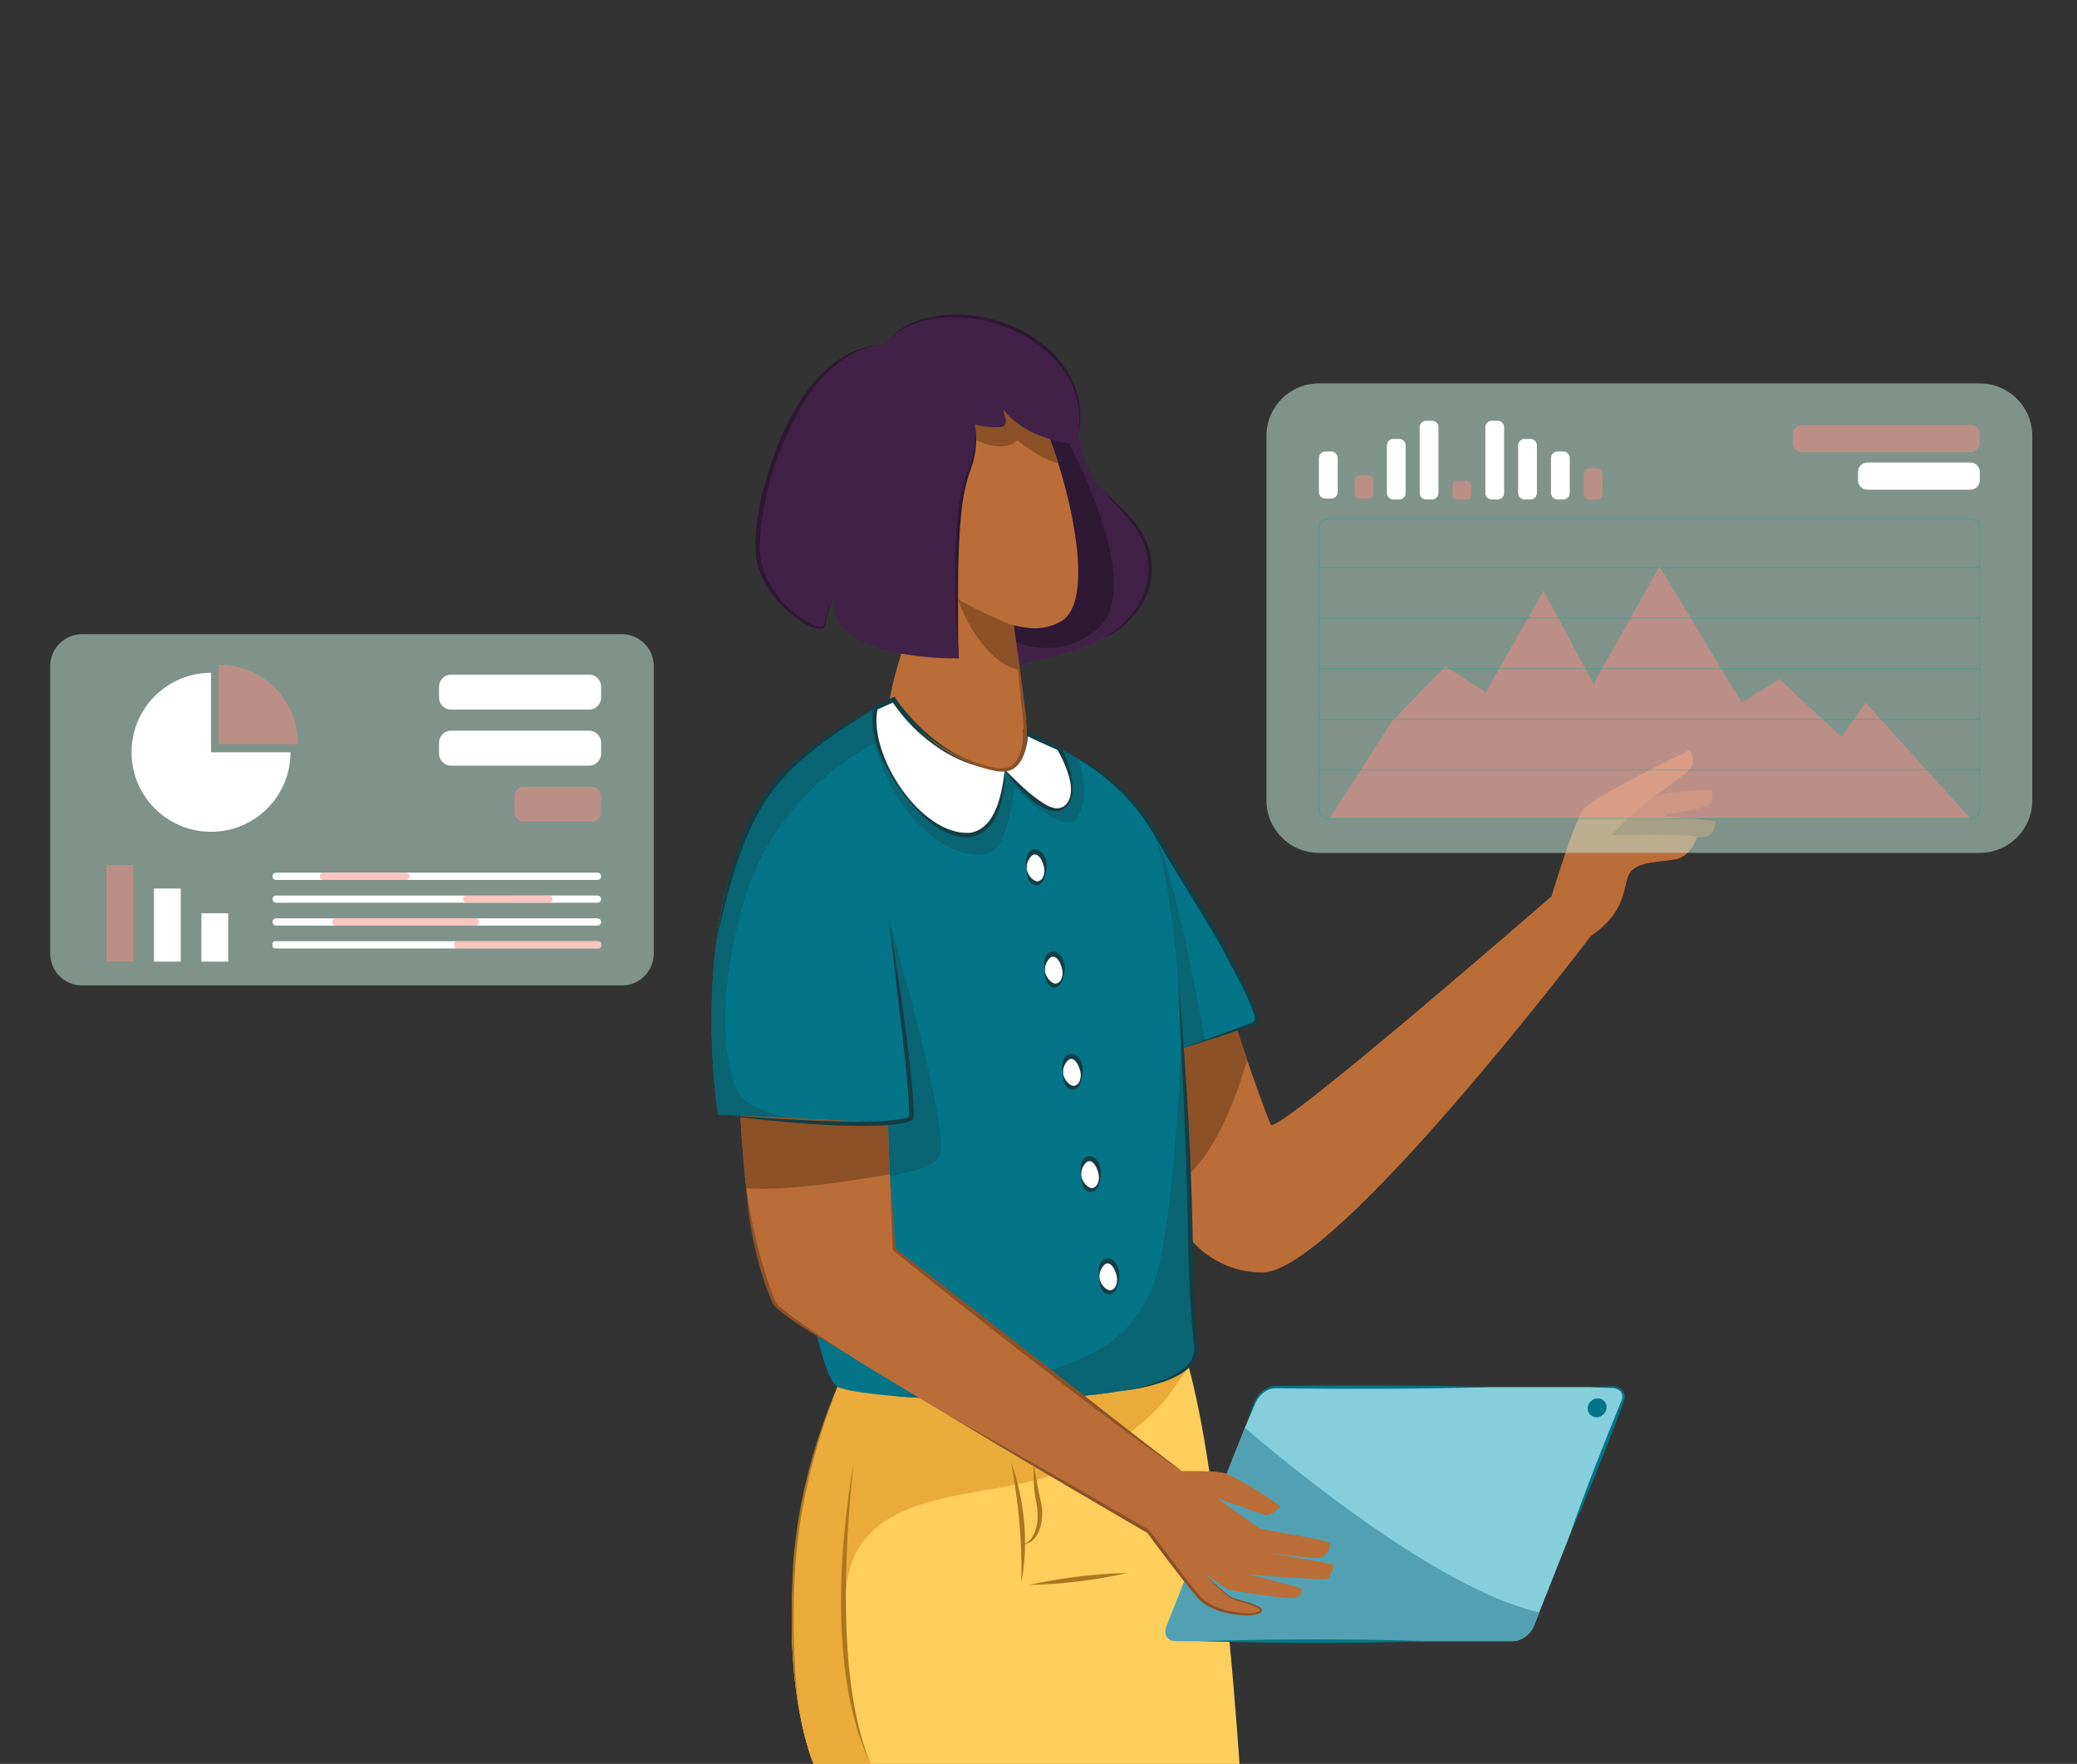 <?xml version="1.0" encoding="utf-8"?>
<!-- Generator: Adobe Illustrator 27.0.0, SVG Export Plug-In . SVG Version: 6.00 Build 0)  -->
<svg version="1.1" xmlns="http://www.w3.org/2000/svg" xmlns:xlink="http://www.w3.org/1999/xlink" x="0px" y="0px"
	 viewBox="0 0 890.01 755.75" style="enable-background:new 0 0 890.01 755.75;" xml:space="preserve">
<rect x="0" y="0" width="890.01" height="755.75" fill="#333333" stroke="none"/>
<style type="text/css">
	.st0{fill:#FFCCB5;}
	.st1{fill:#047486;}
	.st2{fill:none;stroke:#FFFFFF;stroke-width:2;stroke-linecap:round;stroke-miterlimit:10;}
	.st3{fill:#6C2E33;}
	.st4{fill:#FBCC5C;}
	.st5{fill:none;stroke:#1D1D1B;stroke-miterlimit:10;}
	.st6{fill:#491F25;}
	.st7{fill:#F7B39B;}
	.st8{fill:#3F1530;}
	.st9{fill:#FFE1D4;}
	.st10{fill:none;stroke:#3F1530;stroke-width:2;stroke-miterlimit:10;}
	.st11{fill:#E7A83B;}
	.st12{fill:#AA761E;}
	.st13{fill:#F05E3F;}
	.st14{fill:#FBCC5C;stroke:#AA761E;stroke-width:1.1;stroke-miterlimit:10;}
	.st15{fill:#5C7CB5;}
	.st16{fill:#FFFFFF;}
	.st17{fill:none;stroke:#5C7CB5;stroke-width:1.7;stroke-miterlimit:10;}
	.st18{fill:#EAEAEA;}
	.st19{fill:#582528;}
	.st20{fill:none;stroke:#E7A83B;stroke-width:0.375;stroke-miterlimit:10;}
	.st21{fill:#3D171A;}
	.st22{fill:none;stroke:#3D171A;stroke-miterlimit:10;}
	.st23{fill:none;stroke:#F05E3F;stroke-width:2;stroke-miterlimit:10;}
	.st24{fill:#E35434;}
	.st25{fill:#E7A83B;stroke:#AA761E;stroke-width:1.2;stroke-miterlimit:10;}
	.st26{fill:none;stroke:#AA761E;stroke-width:1.1;stroke-miterlimit:10;}
	.st27{fill:#00205B;}
	.st28{fill:#FFFFFF;stroke:#9A9A99;stroke-miterlimit:10;}
	.st29{fill:#82CCD9;}
	.st30{fill:#148493;}
	.st31{fill:none;stroke:#FFFFFF;stroke-width:3;stroke-linecap:round;stroke-miterlimit:10;}
	.st32{fill:#001845;}
	.st33{fill:#FF6665;}
	.st34{fill:#E0504F;}
	.st35{fill:#73BAC6;}
	.st36{fill:#59A0AD;}
	.st37{fill:#EAA68D;}
	.st38{fill:#5C929B;}
	.st39{fill:#002257;}
	.st40{fill:#AFAFAF;}
	.st41{fill:#0F367D;}
	.st42{fill:#357882;}
	.st43{fill:#94E0ED;}
	.st44{fill:#005DD1;}
	.st45{fill:#008E86;}
	.st46{fill:#02A197;}
	.st47{fill:#96DBCA;}
	.st48{fill:#EEEEEE;}
	.st49{fill:#DFDFDF;}
	.st50{fill:#F68980;}
	.st51{fill:#F3F3F3;}
	.st52{fill:#FFB150;}
	.st53{fill:#DB445C;}
	.st54{fill:#3769B8;}
	.st55{fill:#FFB053;}
	.st56{fill:#151643;}
	.st57{fill:#101030;}
	.st58{fill:#F5A19B;}
	.st59{fill:#F66C71;}
	.st60{fill:#84CEDB;}
	.st61{fill:#F59EA0;}
	.st62{fill:#DA837D;}
	.st63{fill:#52A0B1;}
	.st64{fill:#FDCE5C;}
	.st65{fill:#E9AA3B;}
	.st66{fill:#60AAB7;}
	.st67{fill:#03505E;}
	.st68{fill:#F0EEF8;}
	.st69{fill:#4BB380;}
	.st70{fill:#047488;}
	.st71{fill:#AD771E;}
	.st72{fill:#D08F23;}
	.st73{fill:#1D1E5C;}
	.st74{fill:#D4D2DD;}
	.st75{fill:#C3405B;}
	.st76{fill:#D9445A;}
	.st77{fill:#2A2C45;}
	.st78{fill:#20223B;}
	.st79{fill:#FCFFFF;}
	.st80{fill:#85CFDC;}
	.st81{fill:#52A1B2;}
	.st82{fill:#FEFFFE;}
	.st83{fill:#02A49A;}
	.st84{fill:#373B61;}
	.st85{fill:none;stroke:#575756;stroke-width:3;stroke-miterlimit:10;}
	.st86{fill:none;stroke:#575756;stroke-width:3;stroke-miterlimit:10;stroke-dasharray:22.565,22.565;}
	.st87{fill:#D19835;}
	.st88{fill:none;stroke:#E76D50;stroke-width:5;stroke-linecap:round;stroke-miterlimit:10;}
	.st89{fill:none;stroke:#E7A83B;stroke-width:3;stroke-linecap:round;stroke-miterlimit:10;}
	.st90{fill:#FF7E65;}
	.st91{fill:#D3F2EA;}
	.st92{fill:#FF525E;}
	.st93{fill:none;stroke:#F98C81;stroke-width:8;stroke-miterlimit:10;}
	.st94{fill:none;stroke:#F98C81;stroke-width:6;stroke-miterlimit:10;}
	.st95{fill:#047489;}
	.st96{fill:#028F86;}
	.st97{fill:#8F2D14;}
	.st98{fill:#7B220D;}
	.st99{fill:#661907;}
	.st100{fill:#324069;}
	.st101{fill:#222F4F;}
	.st102{fill:#FFB597;}
	.st103{fill:#FF9E7B;}
	.st104{fill:#3B808F;}
	.st105{fill:#FE8008;}
	.st106{fill:#FF9500;}
	.st107{fill:#FECF5C;}
	.st108{fill:#EFECF0;}
	.st109{fill:#D19224;}
	.st110{opacity:0.11;fill:#7A3C00;}
	.st111{fill:#C4C4C4;}
	.st112{fill:#ABACB2;}
	.st113{fill:#7E2A00;}
	.st114{fill:#E68E6C;}
	.st115{fill:#FF9E78;}
	.st116{fill:#EAAB3B;}
	.st117{fill:#567BA4;}
	.st118{fill:#091231;}
	.st119{fill:#996915;}
	.st120{fill:#707380;}
	.st121{fill:#BA7359;}
	.st122{fill:#121B30;}
	.st123{fill:none;stroke:#661907;stroke-width:1.3;stroke-linecap:round;stroke-linejoin:round;stroke-miterlimit:10;}
	.st124{fill:none;stroke:#222F4F;stroke-width:2;stroke-linecap:round;stroke-linejoin:round;stroke-miterlimit:10;}
	.st125{fill:none;stroke:#E68E6C;stroke-linecap:round;stroke-miterlimit:10;}
	.st126{fill:#FF6D00;}
	.st127{fill:#ED6300;}
	.st128{fill:#FF8300;}
	.st129{fill:none;stroke:#567BA4;stroke-linecap:round;stroke-miterlimit:10;}
	.st130{fill:#B56A00;}
	.st131{fill:#A64500;}
	.st132{fill:#BB6D38;}
	.st133{fill:#8C5127;}
	.st134{opacity:0.56;fill:#BCE0D1;}
	.st135{opacity:0.5;fill:#F98C81;}
	.st136{fill:#D4DFFF;}
	.st137{fill:#096473;}
	.st138{fill:#422148;}
	.st139{fill:#2E1833;}
	.st140{fill:#133E44;}
	.st141{clip-path:url(#XMLID_00000101809788101621343360000011081427081058468240_);fill:#52A1B2;}
	.st142{opacity:0.3;fill:#02A49A;}
	.st143{fill:#AD761E;}
</style>
<g id="Layer_1">
</g>
<g id="Layer_2">
</g>
<g id="Layer_3">
	<path class="st132" d="M681.76,400.97c0,0-109.49,144.25-140.79,144.25c-21.23,0-31.93-15.66-31.93-15.66l-1.88-24.61l-4.71-54.48
		l26.54-12.56c0,0,2.31,7.15,5.4,16.21c3.1,9.07,6.98,20.06,10.13,27.72c2.09,5.1,120.29-97.79,120.29-97.79L681.76,400.97z"/>
	<path class="st133" d="M534.39,454.12c-3.7,12.99-12.78,39.78-27.23,50.83l-4.71-54.48l26.54-12.56
		C528.99,437.91,531.3,445.06,534.39,454.12z"/>
	<g>
		<path class="st134" d="M35.19,422.23h231.27c7.56,0,13.68-6.13,13.68-13.68V285.41c0-7.56-6.13-13.68-13.68-13.68H35.19
			c-7.56,0-13.68,6.13-13.68,13.68v123.14C21.5,416.1,27.63,422.23,35.19,422.23z"/>
		<g>
			<path class="st16" d="M193.32,304.03h59.06c2.87,0,5.2-2.33,5.2-5.2v-4.59c0-2.87-2.33-5.2-5.2-5.2h-59.06
				c-2.87,0-5.2,2.33-5.2,5.2v4.59C188.12,301.7,190.45,304.03,193.32,304.03z"/>
			<path class="st16" d="M193.32,328.05h59.06c2.87,0,5.2-2.33,5.2-5.2v-4.59c0-2.87-2.33-5.2-5.2-5.2h-59.06
				c-2.87,0-5.2,2.33-5.2,5.2v4.59C188.12,325.72,190.45,328.05,193.32,328.05z"/>
			<path class="st135" d="M224.41,352.07h29.26c2.16,0,3.91-1.75,3.91-3.91V341c0-2.16-1.75-3.91-3.91-3.91h-29.26
				c-2.16,0-3.91,1.75-3.91,3.91v7.16C220.5,350.32,222.25,352.07,224.41,352.07z"/>
		</g>
		<g>
			<path class="st16" d="M90.43,288.26v34.06h34.06c0,18.81-15.25,34.06-34.06,34.06s-34.06-15.25-34.06-34.06
				C56.37,303.5,71.62,288.26,90.43,288.26z"/>
			<path class="st135" d="M93.68,284.73c18.81,0,34.06,15.25,34.06,34.06H93.68V284.73z"/>
		</g>
		<g>
			
				<rect x="86.31" y="391.31" transform="matrix(-1 -4.495350e-11 4.495350e-11 -1 184.11 803.324)" class="st16" width="11.49" height="20.71"/>
			
				<rect x="65.95" y="380.71" transform="matrix(-1 -4.463686e-11 4.463686e-11 -1 143.396 792.726)" class="st16" width="11.49" height="31.31"/>
			
				<rect x="45.6" y="370.6" transform="matrix(-1 -4.511159e-11 4.511159e-11 -1 102.682 782.617)" class="st135" width="11.49" height="41.41"/>
		</g>
		<g>
			<path class="st16" d="M118.32,377h137.71c0.86,0,1.55-0.7,1.55-1.55l0,0c0-0.86-0.7-1.55-1.55-1.55H118.32
				c-0.86,0-1.55,0.7-1.55,1.55l0,0C116.76,376.31,117.46,377,118.32,377z"/>
			<path class="st16" d="M118.32,386.79h137.71c0.86,0,1.55-0.7,1.55-1.55l0,0c0-0.86-0.7-1.55-1.55-1.55H118.32
				c-0.86,0-1.55,0.7-1.55,1.55l0,0C116.76,386.1,117.46,386.79,118.32,386.79z"/>
			<path class="st16" d="M118.32,396.58h137.71c0.86,0,1.55-0.7,1.55-1.55l0,0c0-0.86-0.7-1.55-1.55-1.55H118.32
				c-0.86,0-1.55,0.7-1.55,1.55l0,0C116.76,395.88,117.46,396.58,118.32,396.58z"/>
			<path class="st16" d="M117.84,406.37H256.5c0.6,0,1.08-0.48,1.08-1.08v-0.95c0-0.6-0.48-1.08-1.08-1.08H117.84
				c-0.6,0-1.08,0.48-1.08,1.08v0.95C116.76,405.88,117.24,406.37,117.84,406.37z"/>
			<path class="st135" d="M195.67,406.37h60.82c0.6,0,1.08-0.48,1.08-1.08v-0.95c0-0.6-0.48-1.08-1.08-1.08h-60.82
				c-0.6,0-1.08,0.48-1.08,1.08v0.95C194.6,405.88,195.08,406.37,195.67,406.37z"/>
			<path class="st135" d="M143.89,396.58h59.87c0.86,0,1.55-0.7,1.55-1.55l0,0c0-0.86-0.7-1.55-1.55-1.55h-59.87
				c-0.86,0-1.55,0.7-1.55,1.55l0,0C142.34,395.88,143.03,396.58,143.89,396.58z"/>
			<path class="st135" d="M199.94,386.79h35.31c0.86,0,1.55-0.7,1.55-1.55l0,0c0-0.86-0.7-1.55-1.55-1.55h-35.31
				c-0.86,0-1.55,0.7-1.55,1.55l0,0C198.39,386.1,199.08,386.79,199.94,386.79z"/>
			<path class="st135" d="M138.6,377h35.31c0.86,0,1.55-0.7,1.55-1.55l0,0c0-0.86-0.7-1.55-1.55-1.55H138.6
				c-0.86,0-1.55,0.7-1.55,1.55l0,0C137.04,376.31,137.74,377,138.6,377z"/>
		</g>
	</g>
	<path class="st107" d="M531.13,755.75H348.6c0,0-13.22-30.38-8.18-85.39c5.05-55.02,25.53-91.27,25.53-91.27l137.62-9.26
		c3.33,6.32,6.38,16.8,9.13,29.67C524.65,655.26,531.13,755.75,531.13,755.75z"/>
	<path class="st95" d="M537.47,438.4c-3.96,1.83-13.07,4.96-21.01,7.57c-7.53,2.48-14.01,4.5-14.01,4.5l-10.52-94.81l-0.46-4.18
		C491.47,351.48,545.19,434.82,537.47,438.4z"/>
	<path class="st116" d="M509.43,585.94l-8.69,11.89c0,0-11.62,17.76-45.28,32.42c-30.36,13.22-86.01,4.84-92.52,47.61
		c-6.52,42.78,10.1,77.88,10.1,77.88H348.6c0,0-13.22-30.38-8.18-85.39c5.05-55.02,25.53-91.27,25.53-91.27l137.62-9.26
		C506.9,576.15,506.06,575.84,509.43,585.94z"/>
	<path class="st137" d="M516.46,445.97c-7.53,2.48-14.01,4.5-14.01,4.5l-10.52-94.81c0.54-0.67,1.23-0.48,2.06,0.75
		C501.66,367.68,512.69,425.36,516.46,445.97z"/>
	<path class="st95" d="M382.58,598.09l-0.03-0.01c-12-1.04-20.77-2.46-23.65-3.9c-8.1-4.05-16.92-61.45-23.58-115.2l-16.4-0.87
		L316.8,478l-1.36-0.07c-1.78-0.09-3.41-0.17-4.79-0.25l-0.99-0.05l-0.89-0.05c-0.42-0.02-0.8-0.04-1.13-0.06l-0.01-0.05
		c-0.43-2.75-18-118.37,41.99-157.55c12.34-9.43,21.94-14.83,27.61-17.62c3.7-1.83,5.73-2.54,5.73-2.54l50.7,13.25
		c0,0,39.27,9.82,57.81,38.47c8.25,12.75,12.52,50.26,15.08,91.83v0.03c3.18,51.79,3.7,109.88,5.92,134.24
		C514.59,600.8,426.77,601.93,382.58,598.09z"/>
	<path class="st137" d="M382.58,598.09l-0.03-0.01c79.57-6.6,99.62-21.43,110.4-44.38c10.77-22.94,13.28-112.58,13.28-112.58
		l0.32,2.19v0.03c3.18,51.79,3.7,109.88,5.92,134.24C514.59,600.8,426.77,601.93,382.58,598.09z"/>
	<path id="XMLID_141_" class="st138" d="M420.5,157.77c6.72,0.85,13.5,1.71,19.88,3.96c6.39,2.24,12.45,6.01,16.25,11.61
		c5.54,8.15,5.6,18.86,9.96,27.7c5.4,10.95,16.81,17.89,22.62,28.63c3.24,5.99,4.56,13.08,3.24,19.75
		c-1.8,9.12-8.33,16.78-16.13,21.84c-7.8,5.06-16.84,7.84-25.83,10.22c-18.02,4.77-36.4,8.18-54.93,10.19
		c-6.85-15.41-12.2-31.44-16.73-47.69c-5.59-20.06-9.26-41.89-1.92-61.38c1.95-5.18,4.69-10.13,8.61-14.03
		C394.03,160.1,408.58,156.27,420.5,157.77z"/>
	<path class="st139" d="M454.82,184.02c0,0,38.72,67.49,14.6,86.12c-24.12,18.63-48.96-3.44-48.96-3.44l-3.65-85.14L454.82,184.02z"
		/>
	<path class="st132" d="M454.63,266.21c-7.25,4.06-13.64,3.31-20.26,1.68c0.01,0.09,0.02,0.18,0.03,0.27
		c0.47,4.78,1.34,11.64,2.24,18.95c2.01,16.33,4.16,34.93,2.34,37.7c-9.84,15.04-47.66-5.49-56.43-11.87
		c-8.77-6.38,14.77-63.91,14.77-63.91c-6.37-9.18-31.44-50.57-24.68-63.31c4.87-9.16,26.96-22.85,47.07-23.47
		c5.5-0.17,10.78,1.32,15.3,4.08c4.78,2.93,8.71,7.27,11.14,12.58c2.41,5.26,4.98,12.11,7.35,19.68
		C461.63,224.63,467.24,259.15,454.63,266.21z"/>
	<path class="st137" d="M462.04,324.86c0,0,5.72,14.18,0,24.61c-5.72,10.43-27.44-12.3-27.44-12.3s-1.95,20.99-8.25,26.86
		c-6.3,5.86-30.68,1.23-45.83-29.97c-10.1-20.8-6.65-29.95-6.65-29.95l6.59-3.19c0,0,18.47,25.22,27.43,27.9s22.7,1.08,22.7,1.08
		l7.76-0.27l15.25-9.1C453.6,320.52,458.3,322.57,462.04,324.86z"/>
	<path class="st133" d="M436.64,287.11c-17.53-4.42-26.27-30.46-26.27-30.46c9.18,5.33,19.36,9.63,24.03,11.51
		C434.87,272.94,435.74,279.8,436.64,287.11z"/>
	<path class="st137" d="M382.55,312.94l-7.88,5.6c0,0-41.51,19.52-55.62,66.7c-14.1,47.18-7.38,80.88,0,86.19
		c7.31,5.25,17.76,7.51,23.5,7.83c-1.64-0.08-13.79-0.66-23.63-1.15c-0.72-0.04-1.43-0.08-2.12-0.11c-0.46-0.02-0.92-0.05-1.36-0.07
		c-1.78-0.09-3.41-0.17-4.79-0.25l-0.99-0.05l-0.89-0.05c-0.42-0.02-0.8-0.04-1.13-0.06l-0.01-0.05
		c-0.43-2.75-18-118.37,41.99-157.55c12.34-9.43,21.94-14.83,27.61-17.62L382.55,312.94z"/>
	<path class="st133" d="M453.5,198.59c-4.06-1.11-9.92-3.74-17.55-10.01c0,0-5.54,7.96-24.11-3.37l-2.9-15.44l26.07-3.44
		c4.78,2.93,8.71,7.27,11.14,12.58C448.56,184.17,451.13,191.02,453.5,198.59z"/>
	<path class="st138" d="M428.53,182.95c0.49-0.04,0.99-0.09,1.41-0.32c1.13-0.62,1.27-2.2,0.95-3.44c-0.32-1.24-0.96-2.44-0.9-3.72
		c6.81,8.9,18.2,13.1,29.29,14.76c0.57,0.09,1.24,0.13,1.62-0.3c0.16-0.19,0.24-0.43,0.31-0.67c3.35-11.64,0.55-24.86-7.25-34.13
		c-3.82-4.55-8.69-8.12-13.85-11.06c-14.42-8.23-32.29-11.67-47.87-5.95c-5.03,1.85-9.9,4.77-12.73,9.31
		c-1.04,1.68-1.8,3.6-1.76,5.57c0.05,3.11,2.03,5.88,4.36,7.93c2.87,2.52,6.33,4.24,9.89,5.55c1.79,0.65,3.61,1.14,5.42,1.72
		c1.13,0.36,2.08,0.84,2.88,1.73c2.23,2.48,4.28,4.89,7.01,6.87c2.88,2.09,6.1,3.71,9.49,4.78c3.39,1.07,6.95,1.59,10.51,1.47
		C427.72,183.01,428.12,182.98,428.53,182.95z"/>
	<path class="st138" d="M410.88,163.29c0,0,12.83,19.68,4.34,38.17c-8.49,18.49-4.34,80.63-4.34,80.63s-33.1,0.77-47.38-10.81
		c-14.28-11.58,0-28.95,0-28.95s-10.04,19.69-10.04,25.48c0,5.79-30.11-9.58-28.95-35.28s17.75-82.75,55-85.11
		C416.77,145.06,410.88,163.29,410.88,163.29z"/>
	<g>
		<g>
			<path class="st16" d="M430.59,329.89c0,0-0.27,30.15-18.7,27.85s-41.04-35.67-36.67-54.42l7.75-3.56
				C382.97,299.76,400.35,327.8,430.59,329.89z"/>
			<path class="st140" d="M430.66,329.82c0.17,6.85-0.91,13.89-3.91,20.12c-3.37,7.05-10.26,10.44-17.84,8.06
				c-8.98-2.82-15.5-9.92-21.17-17c-7.77-10.42-15.92-24.42-13.44-37.89c0,0,0.1-0.44,0.1-0.44s0.42-0.2,0.42-0.2l7.71-3.63
				c0,0,0.77-0.36,0.77-0.36c2.77,4.2,6.08,8.14,9.66,11.75c3.37,3.4,7.02,6.54,10.96,9.27
				C411.85,325.03,421.07,328.67,430.66,329.82L430.66,329.82z M430.52,329.96c-9.81-0.18-19.39-3.63-27.58-8.96
				c-8.29-5.38-15.39-12.42-20.83-20.71c0,0,1.28,0.39,1.28,0.39s-7.78,3.49-7.78,3.49l0.52-0.63c-4.43,19.41,18.39,54.8,39.6,53.28
				C426.94,354.92,429.45,339.37,430.52,329.96L430.52,329.96z"/>
		</g>
		<g>
			<path class="st16" d="M430.59,329.89c0,0,17.98,22.67,25.76,15.78s-2.48-25.02-2.48-25.02l-14.42-6.73
				C439.46,313.92,440.16,327.67,430.59,329.89z"/>
			<path class="st140" d="M430.68,329.92c0.06-0.08,0.08,0.02,0.15,0.07c0.08,0.1,0.4,0.39,0.49,0.49
				c4.92,4.9,9.99,10.07,15.9,13.73c8.54,5.74,13.17-1.2,11.3-9.64c-1.03-4.74-3.16-9.26-5.47-13.47c0,0,0.42,0.39,0.42,0.39
				c-4.85-2.15-9.69-4.31-14.45-6.67c0,0,1.44-0.97,1.44-0.97C440.51,320.32,438.01,328.83,430.68,329.92L430.68,329.92z
				 M430.5,329.86c6.59-2.21,8.17-9.71,7.95-15.89c0,0-0.08-1.64-0.08-1.64l1.51,0.67c4.86,2.14,9.63,4.46,14.39,6.8
				c0,0,0.29,0.14,0.29,0.14s0.13,0.25,0.13,0.25c3.61,6.71,9.36,23.9-0.79,27.25C445.62,348.97,434.58,336.17,430.5,329.86
				L430.5,329.86z"/>
		</g>
	</g>
	<path class="st137" d="M335.32,478.97c0,0,53.41,5.81,55.18,0c1.77-5.81-9.72-85.6-9.72-85.6s26.53,90.97,21.84,101.91
		c-4.69,10.94-63.58,12.26-63.58,12.26L335.32,478.97z"/>
	<path class="st132" d="M512.51,634.92l-16.67,23.29c0,0-159.92-90.7-164.19-100.13c-3.29-7.26-9.69-28.55-11.89-49
		c-1.82-16.77-2.46-31.06-2.46-31.06l63.22,3.11c0,0,0.14,10.44,0.81,22.02c0.85,14.54,1.79,30.92,1.79,32.12
		C383.13,537.43,512.51,634.92,512.51,634.92z"/>
	<path class="st133" d="M381.34,503.15c-10.59,1.68-42.26,7.44-61.57,5.93c-1.82-16.77-2.46-31.06-2.46-31.06l63.22,3.11
		C380.53,481.13,380.67,491.57,381.34,503.15z"/>
	<g>
		<g>
			<path class="st16" d="M439.87,372.07c0.32,3.72,2.37,6.58,4.59,6.39c2.22-0.19,3.75-3.36,3.44-7.08
				c-0.32-3.72-2.37-6.58-4.59-6.39C441.09,365.18,439.55,368.35,439.87,372.07z"/>
			<path class="st140" d="M439.97,372.06c0.14,2.34,2.26,5.25,4.42,5.57c2.81-0.13,3.56-3.92,2.96-6.2
				c-0.68-3.22-3.52-8.13-6.35-3.37C440.27,369.19,439.85,370.64,439.97,372.06L439.97,372.06z M439.77,372.08
				c-0.35-2.9-0.47-7.57,3.44-8.15c1.99-0.17,3.49,1.33,4.28,2.89c1.46,2.82,1.03,6.03,0.2,8.91c-0.65,2.7-3.18,4.84-5.77,2.77
				C440.04,376.9,440.03,374.22,439.77,372.08L439.77,372.08z"/>
		</g>
		<g>
			<path class="st16" d="M447.66,415.88c0.32,3.72,2.37,6.58,4.59,6.39c2.22-0.19,3.75-3.36,3.44-7.08
				c-0.32-3.72-2.37-6.58-4.59-6.39C448.88,408.99,447.34,412.16,447.66,415.88z"/>
			<path class="st140" d="M447.76,415.87c0.14,2.34,2.26,5.25,4.42,5.57c2.81-0.13,3.56-3.92,2.96-6.2
				c-0.68-3.22-3.52-8.13-6.35-3.37C448.06,412.99,447.64,414.45,447.76,415.87L447.76,415.87z M447.56,415.88
				c-0.35-2.9-0.47-7.57,3.44-8.15c1.99-0.17,3.49,1.33,4.28,2.89c1.46,2.82,1.03,6.03,0.2,8.91c-0.65,2.7-3.18,4.84-5.77,2.77
				C447.83,420.7,447.81,418.03,447.56,415.88L447.56,415.88z"/>
		</g>
		<g>
			<path class="st16" d="M455.44,459.68c0.32,3.72,2.37,6.58,4.59,6.39c2.22-0.19,3.75-3.36,3.44-7.08s-2.37-6.58-4.59-6.39
				C456.66,452.8,455.13,455.97,455.44,459.68z"/>
			<path class="st140" d="M455.54,459.68c0.14,2.34,2.26,5.25,4.42,5.57c2.81-0.13,3.56-3.92,2.96-6.2
				c-0.68-3.22-3.52-8.13-6.35-3.37C455.85,456.8,455.43,458.26,455.54,459.68L455.54,459.68z M455.34,459.69
				c-0.35-2.9-0.47-7.57,3.44-8.15c1.99-0.17,3.49,1.33,4.28,2.89c1.68,3.46,1.03,7.77-0.77,11.02c-1,1.61-3.37,1.96-4.8,0.66
				C455.62,464.51,455.6,461.83,455.34,459.69L455.34,459.69z"/>
		</g>
		<g>
			<path class="st16" d="M463.23,503.49c0.32,3.72,2.37,6.58,4.59,6.39c2.22-0.19,3.75-3.36,3.44-7.08
				c-0.32-3.72-2.37-6.58-4.59-6.39C464.45,496.61,462.91,499.77,463.23,503.49z"/>
			<path class="st140" d="M463.33,503.48c0.14,2.34,2.26,5.25,4.42,5.57c2.81-0.13,3.56-3.92,2.96-6.2
				c-0.68-3.22-3.52-8.13-6.35-3.37C463.63,500.61,463.21,502.07,463.33,503.48L463.33,503.48z M463.13,503.5
				c-0.35-2.9-0.47-7.57,3.44-8.15c1.99-0.17,3.49,1.33,4.28,2.89c1.68,3.46,1.03,7.77-0.77,11.02c-1,1.61-3.37,1.96-4.8,0.66
				C463.4,508.32,463.39,505.64,463.13,503.5L463.13,503.5z"/>
		</g>
		<g>
			<path class="st16" d="M471.02,547.3c0.32,3.72,2.37,6.58,4.59,6.39c2.22-0.19,3.75-3.36,3.44-7.08s-2.37-6.58-4.59-6.39
				C472.24,540.42,470.7,543.58,471.02,547.3z"/>
			<path class="st140" d="M471.12,547.29c0.14,2.34,2.26,5.25,4.42,5.57c2.81-0.13,3.56-3.92,2.96-6.2
				c-0.68-3.22-3.52-8.13-6.35-3.37C471.42,544.42,471,545.88,471.12,547.29L471.12,547.29z M470.92,547.31
				c-0.35-2.9-0.47-7.57,3.44-8.15c1.99-0.17,3.49,1.33,4.28,2.89c1.46,2.82,1.03,6.03,0.2,8.91c-0.65,2.7-3.18,4.84-5.77,2.77
				C471.19,552.13,471.18,549.45,470.92,547.31L470.92,547.31z"/>
		</g>
	</g>
	<g>
		<g>
			<defs>
				<path id="XMLID_139_" d="M503.79,703.17h144.46c3.57,0,7.61-2.9,9.02-6.47l37.9-95.91c1.41-3.57-0.34-6.47-3.91-6.47H546.8
					c-3.57,0-7.61,2.9-9.02,6.47l-37.9,95.91C498.47,700.27,500.22,703.17,503.79,703.17z"/>
			</defs>
			<use xlink:href="#XMLID_139_"  style="overflow:visible;fill:#85CFDC;"/>
			<clipPath id="XMLID_00000039847169396929430420000001000553177825643400_">
				<use xlink:href="#XMLID_139_"  style="overflow:visible;"/>
			</clipPath>
			<path style="clip-path:url(#XMLID_00000039847169396929430420000001000553177825643400_);fill:#52A1B2;" d="M531.14,609.7
				c0,0,83.65,74.22,132.95,81.99l-1.86,14.28H489.21l-1.4-7.44L531.14,609.7z"/>
		</g>
		<path class="st95" d="M681.41,606.15c1.53,1.53,4.1,1.44,5.73-0.19c1.64-1.64,1.72-4.2,0.19-5.73s-4.1-1.44-5.73,0.19
			C679.97,602.06,679.88,604.62,681.41,606.15z"/>
	</g>
	<path class="st133" d="M691.5,350.01c0,0,17.78-9.06,20.09-9.71c2.31-0.66,22.39-2.47,22.23-1.65c-0.16,0.82,0.66,5.76-3.46,7.08
		c-4.12,1.32-15.48,2.8-16.13,3.29c-0.09,0.06-0.45,0.34-1,0.77c3.24-0.11,22.22,1.7,21.91,2.45c-0.31,0.78-0.4,5.79-4.69,6.33
		c-4.29,0.54-15.73-0.07-16.46,0.29c-0.74,0.37-18.92,9.88-23.64,9.17c-4.72-0.71-11.93-6.57-11.93-6.57L691.5,350.01z"/>
	<path class="st132" d="M664.82,384.05c0,0,9.56-31.56,13.48-37.07c3.92-5.51,45.91-25.66,45.91-25.66s3.18,5.18-0.46,8.58
		c-1.72,1.6-9.06,7.13-16.33,12.51c-8.13,6.02-17.06,15.44-17.06,15.44s37.14-0.89,36.65,1.06c-0.49,1.94-3.15,8.01-8.73,9.22
		c-5.58,1.21-17.23,0.73-20.14,6.31c-2.91,5.58-0.72,15.72-16.37,26.54C681.76,400.97,665.22,389.79,664.82,384.05z"/>
	<path class="st132" d="M506.5,630.27c0,0,12.02-0.2,17.27,0.66c5.26,0.86,25.08,14.16,24.73,14.51c-0.36,0.36-3.68,4.5-6.88,3.55
		L521.83,642c0,0,17.31,12.93,18.97,13.24c1.66,0.31,29.05,4.67,29.05,6.02s-0.42,6.85-7.57,6.23c-7.16-0.62-25.21-2.91-27.91-3.53
		c-2.7-0.62,37.29,5.86,37.11,6.62c-0.19,0.76-0.94,5.92-3.93,6.03c-2.99,0.11-33.33-1.77-35.32-2.55s25.91,6.2,25.58,6.64
		s0.66,3.76-3.99,3.99c-4.65,0.22-26.24-3.32-27.35-3.54s-11.16-7.62-11.16-7.62s10.5,10.52,12.38,11.18
		c1.88,0.65,13.5,3.52,12.61,5.42c-0.68,1.45-4.71,1.9-9.16,1.35s-10.83-1.78-15.26-5.21c-4.43-3.43-23.87-30.09-23.87-30.09
		L506.5,630.27z"/>
	<g>
		<path class="st134" d="M565.15,365.42h283.22c12.41,0,22.47-10.06,22.47-22.47V186.74c0-12.41-10.06-22.47-22.47-22.47H565.15
			c-12.41,0-22.47,10.06-22.47,22.47v156.21C542.69,355.36,552.75,365.42,565.15,365.42z"/>
		<path class="st135" d="M772.19,193.73h72.13c2.23,0,4.04-1.81,4.04-4.04v-3.56c0-2.23-1.81-4.04-4.04-4.04h-72.13
			c-2.23,0-4.04,1.81-4.04,4.04v3.56C768.16,191.93,769.97,193.73,772.19,193.73z"/>
		<path class="st16" d="M800.21,209.81h44.12c2.23,0,4.04-1.81,4.04-4.04v-3.56c0-2.23-1.81-4.04-4.04-4.04h-44.12
			c-2.23,0-4.04,1.81-4.04,4.04v3.56C796.17,208.01,797.98,209.81,800.21,209.81z"/>
		<g>
			<g>
				<polygon class="st135" points="844.29,350.68 799.44,301.07 789.09,315.8 762.54,290.96 746.31,301.07 711.12,242.66 
					682.83,293.03 661.45,253.01 636.61,296.67 619.36,285.44 596.59,308.9 569.68,350.68 				"/>
				<path class="st142" d="M564.91,346.69V226.35c0-2.34,1.91-4.25,4.25-4.25h275.21c2.34,0,4.25,1.91,4.25,4.25v120.33
					c0,2.34-1.91,4.25-4.25,4.25H569.16C566.82,350.93,564.91,349.03,564.91,346.69z M569.16,222.62c-2.06,0-3.74,1.68-3.74,3.74
					v120.33c0,2.06,1.68,3.74,3.74,3.74h275.21c2.06,0,3.74-1.68,3.74-3.74V226.35c0-2.06-1.68-3.74-3.74-3.74H569.16z"/>
			</g>
			<rect x="565.17" y="242.92" class="st142" width="283.19" height="0.51"/>
			<rect x="565.17" y="264.59" class="st142" width="283.19" height="0.51"/>
			<rect x="565.17" y="286.26" class="st142" width="283.19" height="0.51"/>
			<rect x="565.17" y="307.94" class="st142" width="283.19" height="0.51"/>
			<rect x="565.17" y="329.61" class="st142" width="283.19" height="0.51"/>
		</g>
		<g>
			<path class="st135" d="M681.12,214.01h3.13c1.35,0,2.45-1.1,2.45-2.45v-8.46c0-1.35-1.1-2.45-2.45-2.45h-3.13
				c-1.35,0-2.45,1.1-2.45,2.45v8.46C678.67,212.92,679.77,214.01,681.12,214.01z"/>
			<path class="st16" d="M667.4,214.01h2.46c1.54,0,2.79-1.25,2.79-2.79v-15c0-1.54-1.25-2.79-2.79-2.79h-2.46
				c-1.54,0-2.79,1.25-2.79,2.79v15C664.61,212.77,665.86,214.01,667.4,214.01z"/>
			<path class="st16" d="M653.33,214.01h2.46c1.54,0,2.79-1.25,2.79-2.79v-20.37c0-1.54-1.25-2.79-2.79-2.79h-2.46
				c-1.54,0-2.79,1.25-2.79,2.79v20.37C650.55,212.77,651.79,214.01,653.33,214.01z"/>
			<path class="st135" d="M582.58,213.62h3.81c1.17,0,2.11-0.94,2.11-2.11v-5.68c0-1.17-0.94-2.11-2.11-2.11h-3.81
				c-1.17,0-2.11,0.94-2.11,2.11v5.68C580.47,212.68,581.41,213.62,582.58,213.62z"/>
			<path class="st16" d="M567.95,213.62h2.46c1.54,0,2.79-1.25,2.79-2.79v-14.61c0-1.54-1.25-2.79-2.79-2.79h-2.46
				c-1.54,0-2.79,1.25-2.79,2.79v14.61C565.17,212.37,566.41,213.62,567.95,213.62z"/>
			<path class="st16" d="M639.27,214.01h2.46c1.54,0,2.79-1.25,2.79-2.79v-28.15c0-1.54-1.25-2.79-2.79-2.79h-2.46
				c-1.54,0-2.79,1.25-2.79,2.79v28.15C636.48,212.77,637.73,214.01,639.27,214.01z"/>
			<path class="st135" d="M624.32,214.01h4.23c1.05,0,1.9-0.85,1.9-1.9v-4.23c0-1.05-0.85-1.9-1.9-1.9h-4.23
				c-1.05,0-1.9,0.85-1.9,1.9v4.23C622.42,213.16,623.27,214.01,624.32,214.01z"/>
			<path class="st16" d="M611.14,214.01h2.46c1.54,0,2.79-1.25,2.79-2.79v-28.15c0-1.54-1.25-2.79-2.79-2.79h-2.46
				c-1.54,0-2.79,1.25-2.79,2.79v28.15C608.35,212.77,609.6,214.01,611.14,214.01z"/>
			<path class="st16" d="M597.08,214.01h2.46c1.54,0,2.79-1.25,2.79-2.79v-20.37c0-1.54-1.25-2.79-2.79-2.79h-2.46
				c-1.54,0-2.79,1.25-2.79,2.79v20.37C594.29,212.77,595.54,214.01,597.08,214.01z"/>
		</g>
	</g>
	<g>
		<path class="st139" d="M379.51,147.42c-14.65,0.89-26.62,11.68-34.17,23.56c-11.67,18.99-19.58,42.52-19.84,64.91
			c0.71,12.86,9.89,24.43,20.67,30.87c1.59,0.88,5.65,3.01,6.91,1.23c0.21-0.84,0.27-1.77,0.48-2.61c0.81-3.58,2.34-6.9,3.9-10.16
			c-0.7,1.67-1.36,3.35-1.95,5.06c-0.82,2.34-1.48,4.73-1.7,7.2c0,0.85-0.53,1.59-1.35,1.78c-7.24,1.11-19.2-10.6-22.82-16.42
			c-2.81-4.24-4.89-9.04-5.68-14.09c-0.92-9.6,0.83-19.27,2.99-28.56C333.55,184.87,349.21,148.44,379.51,147.42L379.51,147.42z"/>
	</g>
	<g>
		<path class="st139" d="M380.14,146.49c6.73-8.98,18.82-11.6,29.49-11.75c18.17,0.04,37,8.35,47.29,23.67
			c5.45,8.13,7.37,18.49,4.99,27.97c1.72-9.49-0.37-19.47-5.94-27.33c-10.36-14.67-28.62-22.78-46.34-23.06
			C399.08,135.85,387.32,138.1,380.14,146.49L380.14,146.49z"/>
	</g>
	<g>
		<path class="st139" d="M472.43,209.62c4.65,4.74,9.48,9.16,13.81,14.23c9.12,10.72,9.96,25.99,1.54,37.38
			c-3.86,5.4-9.13,9.93-15.34,12.32c5.86-2.93,10.81-7.53,14.39-12.97c7.69-11.29,6.87-25.37-1.49-36.02
			C481.29,219.43,476.55,214.72,472.43,209.62L472.43,209.62z"/>
	</g>
	<g>
		<path class="st139" d="M417.67,181.81c1.18,6.24,0.67,12.86-1.55,18.83c-2.17,5.92-3.49,12.05-4.11,18.33
			c-1.79,16.76-1.44,33.64-1.46,50.48c0.01,4.22,0.07,8.43,0.33,12.64c-1.49-12.58-1.59-25.29-1.6-37.95
			c0-8.45,0.25-16.95,1.37-25.33c0.65-6.32,2.15-12.61,4.58-18.5C417.61,194.46,418.37,188.09,417.67,181.81L417.67,181.81z"/>
	</g>
	<g>
		<g>
			<path class="st143" d="M433.3,626.5c5.67,16.17,7.64,34.49,4.34,51.37C438.14,660.58,436.31,643.53,433.3,626.5L433.3,626.5z"/>
		</g>
		<g>
			<path class="st143" d="M440.76,679.11c13.96-3.08,28.21-4.82,42.5-5.16C469.3,677.04,455.05,678.76,440.76,679.11L440.76,679.11z
				"/>
		</g>
	</g>
	<g>
		<path class="st143" d="M443.09,627.91l1.59,9.14c0.47,3.09,1.41,6.04,1.82,9.13c0.57,5.88-1.16,14.63-8.09,15.66
			c1.46-0.56,2.67-1.51,3.54-2.69c3.44-4.99,3.09-11.57,1.75-17.23C442.92,637.29,442.68,632.58,443.09,627.91L443.09,627.91z"/>
	</g>
	<g>
		<path class="st143" d="M365.86,626.5c-2.41,21.64-3.75,43.45-3.33,65.22c0.35,16.28,1.66,32.64,5.54,48.49
			c1.27,5.28,2.93,10.48,4.96,15.55C355.89,720,359.05,664.99,365.86,626.5L365.86,626.5z"/>
	</g>
	<g>
		<path class="st143" d="M358.91,594.18c-8.89,22.42-15.08,46.04-17.54,70.05c-1.64,18-1.69,36.23-0.46,54.27
			c0.46,6.02,1.07,12.04,2.26,17.97c-2.69-11.81-3.39-23.98-3.81-36.05c-0.28-10.56-0.08-21.22,0.63-31.76
			C342.05,643.05,348.71,617.73,358.91,594.18L358.91,594.18z"/>
	</g>
	<g>
		<path class="st140" d="M375.22,303.32c-17.49,10.59-36.42,22.85-47.54,40.35c-5.62,8.84-9.51,18.66-12.71,28.62
			c-3.16,10.02-5.64,20.28-7.96,30.58c1.55-10.44,3.52-20.85,6.46-31.04c4.38-15.18,11.03-30.48,22.53-41.72
			C347.38,318.97,361.03,310.34,375.22,303.32L375.22,303.32z"/>
	</g>
	<g>
		<path class="st140" d="M380.79,393.38c2.47,14.16,4.59,28.37,6.56,42.61c1.77,13.37,3.6,26.79,4.23,40.28
			c-0.01,0.16-0.1,3.06-0.1,3.13c-0.54,0.59-1.11,0.83-1.79,1.09c-3.77,1.24-7.92,1.44-11.85,1.72c-16.5,0.69-33.1-0.66-49.5-2.26
			c-6.91-0.72-13.81-1.54-20.7-2.43c8.59,0.62,17.37,1.28,25.97,1.84c12.01,0.72,24.35,1.34,36.36,1.23
			c4.23-0.05,8.69-0.2,12.89-0.71c2.04-0.24,4.2-0.56,6.14-1.24c0.25-0.09,0.5-0.21,0.71-0.32c0.05-0.02,0.15-0.11,0.05,0
			l-0.25,0.55c0,0,0.08-2.57,0.08-2.57c-0.3-9.83-1.5-19.63-2.56-29.41C386.25,439.79,381.71,401.26,380.79,393.38L380.79,393.38z"
			/>
	</g>
	<g>
		<path class="st140" d="M453.87,320.65c13.9,6,26.57,15.22,35.96,27.19c4.75,5.92,8.3,12.68,12.23,19.13
			c9.46,15.17,20.87,32.96,28.61,48.93c2.56,5.07,5.15,10.16,7.14,15.51c0.62,1.91,1.37,3.71,1.14,5.84
			c-0.07,0.62-0.5,1.43-1.23,1.72c-0.29,0.12-0.88,0.32-1.18,0.44c-9.76,3.4-19.78,6.58-29.63,9.66c5.85-2.17,23.68-8.7,29.21-10.78
			c0,0,0.65-0.26,0.65-0.26s0.32-0.13,0.32-0.13c1.15-0.45,0.51-2.36,0.3-3.39c-3.31-9.66-8.9-18.7-13.5-27.83
			c-6.35-11.45-16.49-27.39-23.36-38.76c-3.88-6.49-7.35-13.12-11.91-19.17C479.64,336.76,467.26,327.32,453.87,320.65
			L453.87,320.65z"/>
	</g>
	<g>
		<path class="st140" d="M504.79,418.98c3.78,41.2,6.18,83.5,6.47,124.84c0.29,10.32,0.86,20.85,1.68,31.16
			c0.05,0.92,0.23,2.21,0.21,3.17c-0.48,10.07-13.62,13.93-21.73,15.95c-4.06,1-8.21,1.54-12.34,2.05c2.05-0.39,4.11-0.68,6.14-1.14
			c1.54-0.3,4.57-1.01,6.07-1.42c7.34-2.12,20.31-6.3,20.52-15.42c-0.11-1.96-0.71-7.23-0.88-9.29
			c-1.49-16.63-1.81-33.35-2.04-50.01C508.4,489.85,506.02,448.38,504.79,418.98L504.79,418.98z"/>
	</g>
	<g>
		<path class="st133" d="M381.34,503.15c0.86,10.69,1.68,21.39,2.38,32.09c0,0-0.22-0.43-0.22-0.43
			c19.34,14.86,42.28,32.72,61.48,47.77c17.71,13.73,43.7,34.56,61.52,47.7c-10.7-6.96-21.41-15-31.69-22.63
			c-25.82-19.24-51.66-39.6-76.9-59.67c0,0-15.15-12.23-15.15-12.23l-0.21-0.17C382.06,524.77,381.67,513.96,381.34,503.15
			L381.34,503.15z"/>
	</g>
	<g>
		<path class="st133" d="M405.39,605.8c28.28,15.74,58.94,33.47,86.99,49.72c5.74,7.28,13.53,18.35,19.41,25.39
			c1.67,1.95,3.2,4.12,5.41,5.47c4.34,2.9,9.55,4.11,14.71,4.63c2.54,0.21,5.22,0.46,7.58-0.63c0,0-0.05,0.03-0.05,0.03
			c0.24-0.15,0.54-0.43,0.44-0.62c-1.41-1.46-3.59-1.98-5.49-2.65c0,0-3.77-1.22-3.77-1.22c-0.66-0.21-2.2-0.71-2.83-0.92
			c-0.33-0.08-0.66-0.34-0.93-0.54c-4.17-3.31-7.91-7.07-11.55-10.94c3.89,3.79,7.84,7.63,12.24,10.81
			c0.32,0.21,0.99,0.32,1.34,0.45c2.95,0.94,6.68,1.76,9.52,3.03c5.14,2.33,0.78,4.24-2.55,4.3c-6.99,0.1-14.31-1.17-20.17-5.21
			c-1.92-1.41-3.35-3.37-4.89-5.14c-5.41-6.55-14.78-18.96-19.15-24.94C463.63,640.46,433.07,622.59,405.39,605.8L405.39,605.8z"/>
	</g>
	<g>
		<path class="st133" d="M319.76,509.08c2.38,16.52,6.44,33.67,12.59,48.79c1.65,2.13,3.94,3.72,6.06,5.4
			c4.54,3.47,9.28,6.69,14.01,9.89c0,0,7.13,4.81,7.13,4.81c-3.75-2.11-7.48-4.25-11.13-6.53c-5.47-3.47-11.04-6.87-15.88-11.22
			c-0.61-0.62-1.3-1.17-1.59-2.01C324.71,543.37,320.79,525.71,319.76,509.08L319.76,509.08z"/>
	</g>
	<g>
		<path class="st133" d="M434.4,268.16c1.25,7.61,2.71,18.81,3.75,26.58c0.85,9.59,5.57,28.92-4.23,34.87
			c-3.47,1.82-7.6,0.74-11.14-0.16c-10.74-3.1-21.11-8.63-28.83-16.77c6.53,6.09,14.51,10.43,22.82,13.54
			c5.25,1.57,13.88,5.47,18.26,0.74c6.27-7.75,2.51-22.85,1.97-32.08C436.2,287.06,435.08,275.88,434.4,268.16L434.4,268.16z"/>
	</g>
	<g>
		<path class="st95" d="M533.46,611.72c1.15-3.27,2.52-6.9,3.72-10.18c1.21-3.5,3.98-6.63,7.73-7.48c1.04-0.28,2.61-0.24,3.69-0.26
			c0,0,3.61-0.05,3.61-0.05c28.75-0.27,57.91-0.26,86.67,0.57c-28.77,0.83-57.91,0.84-86.67,0.57c-1.16-0.02-4.29-0.06-5.42-0.08
			c-3.83-0.09-7.11,2.76-8.74,6.1c-0.28,0.6-1.46,3.51-1.76,4.16C535.36,607.3,534.42,609.51,533.46,611.72L533.46,611.72z"/>
	</g>
	<g>
		<path class="st95" d="M680.32,594.32c3.16-0.18,7.73-0.26,10.94-0.38c0.81,0.06,1.57,0.26,2.31,0.58
			c2.56,0.99,3.16,3.85,2.21,6.21c-1,2.82-2.08,5.55-3.14,8.33c-6.39,16.57-13.01,33.06-20.22,49.3c6.8-19.51,14.43-38.89,22.3-58
			c1.35-3.07-0.38-5.25-3.46-5.65c0,0-5.47-0.17-5.47-0.17C683.96,594.48,682.14,594.41,680.32,594.32L680.32,594.32z"/>
	</g>
	<g>
		<path class="st95" d="M514.1,703.17c32.88-1,66.16-1.01,99.04,0C580.26,704.18,546.98,704.17,514.1,703.17L514.1,703.17z"/>
	</g>
</g>
</svg>
